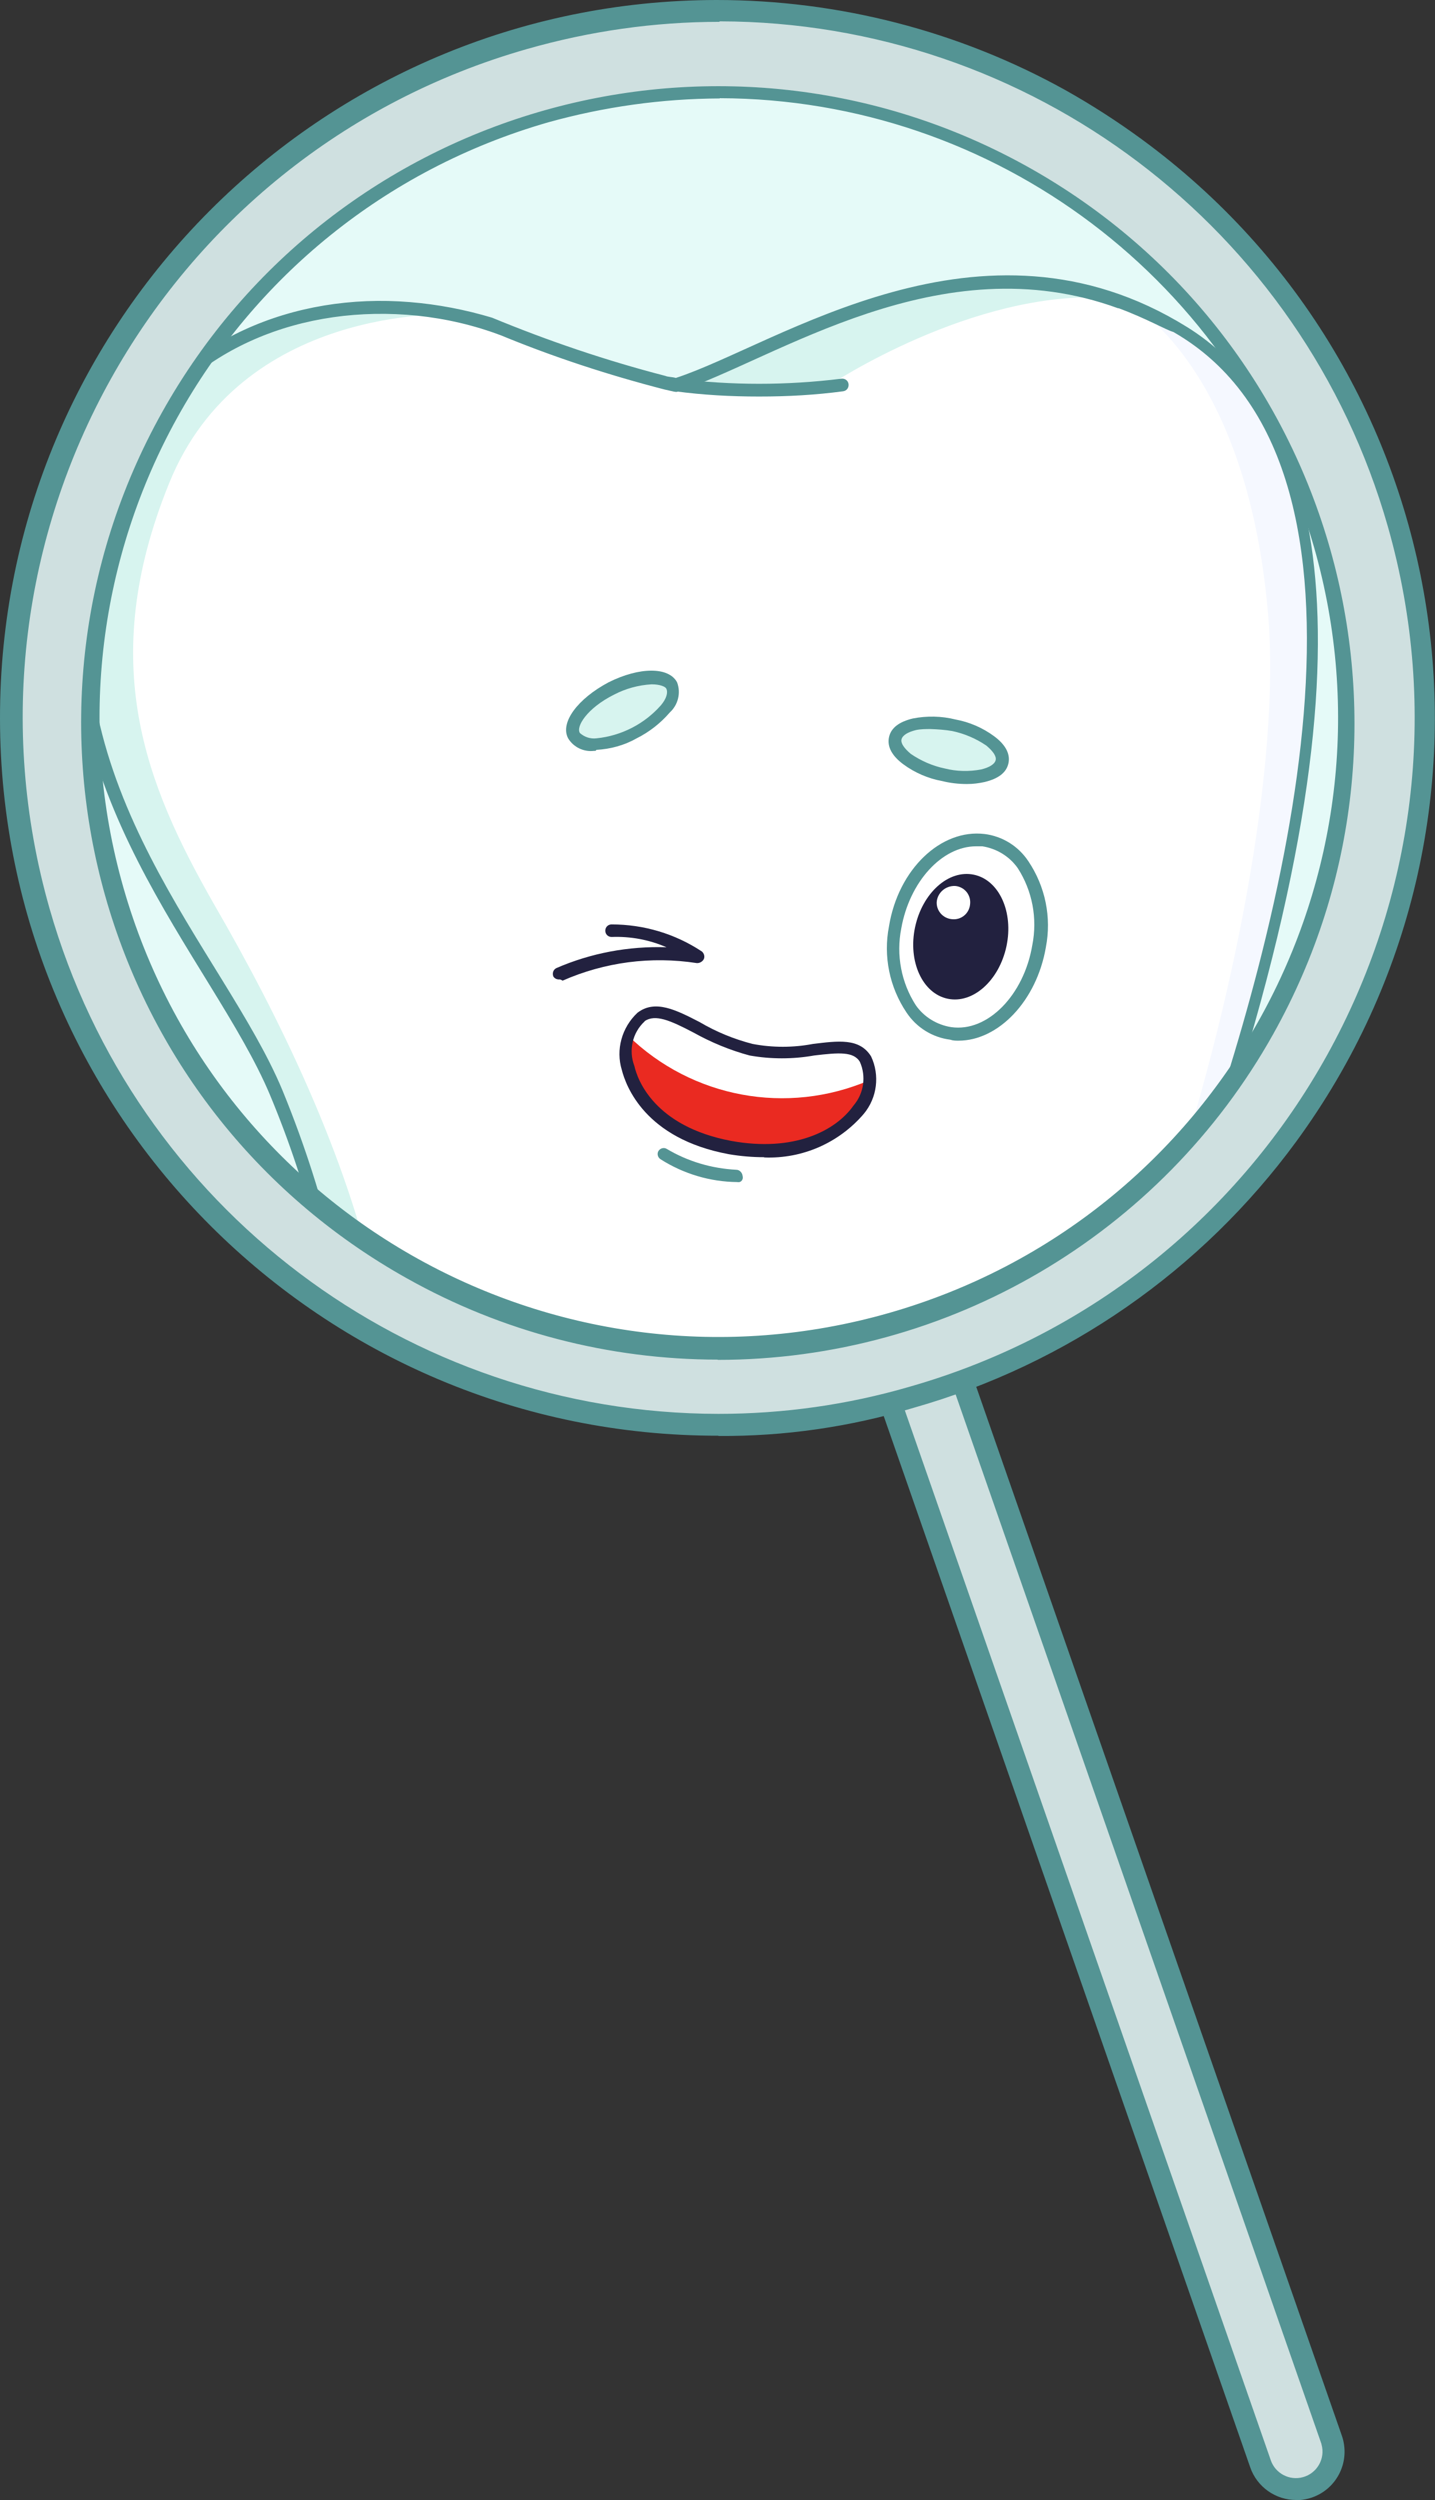 <?xml version="1.0" encoding="UTF-8"?><svg id="Layer_2" xmlns="http://www.w3.org/2000/svg" viewBox="0 0 57.16 99.56"><rect x="0" y="0" width="57.16" height="99.56" fill="#333333" stroke="none"/><defs><style>.cls-1{fill:#fff;}.cls-2{fill:#22213f;}.cls-3{fill:#cfe0e0;}.cls-4{fill:#ea2a21;}.cls-5{fill:#549494;}.cls-6{fill:#f5f8ff;}.cls-7{fill:#e5faf8;}.cls-8{fill:#c7d1ea;}.cls-9{fill:#d7f4ef;}</style></defs><g id="Group_9937"><path id="Path_18094" class="cls-3" d="m50.21,98.12l-18.03-51.71c-.5-1.78-.25-3.39.54-3.6s1.86,1.03,2.36,2.81l17.96,51.51c.32.76-.04,1.64-.8,1.96s-1.64-.04-1.96-.8c-.02-.06-.05-.12-.06-.18"/><path id="Path_18095" class="cls-5" d="m51.63,99.55c-.82,0-1.56-.52-1.83-1.3l-18.03-51.7c-.41-1.15-.39-2.4.07-3.53.16-.31.44-.54.77-.63,1.07-.28,2.32,1.06,2.89,3.12l17.95,51.48c.35,1.01-.18,2.11-1.19,2.46-.04.01-.08.03-.13.04-.16.04-.33.07-.5.07m-18.73-56.33s-.05,0-.07,0c-.1.04-.19.12-.23.22-.33.92-.33,1.92,0,2.84l18.02,51.68h0c.18.52.74.82,1.28.67.56-.15.9-.74.74-1.3,0-.02-.01-.05-.02-.07l-17.96-51.51c-.45-1.61-1.32-2.54-1.77-2.54"/><path id="Path_18096" class="cls-7" d="m47.57,47.36c-3.76,3.8-8.58,6.37-13.82,7.41-.87.17-1.74.29-2.61.37C-3.15,57.7-9.24,7.8,24.82,2.14c24.7-4.43,40.71,28.42,22.76,45.22"/><path id="Path_18097" class="cls-1" d="m48.85,43.64c-1.41,6.7-8.81,9.56-15.06,11.13-.66.12-1.32.25-1.99.33,0-.04-.04-.08-.04-.12-.3.07-.59.17-.87.29l.25-.12c-6.39.61-12.78-1.11-18-4.84-1.24-10.39-11.25-15.35-9.6-28.47.87-6.87,8.15-10.92,14.48-9.35,2.81.66,5.63,2.19,8.4,2.73,1.45.17,2.81-.99,4.18-1.49,4.43-2.11,9.72-3.6,14.48-1.53,12.17,4.1,5.34,26.69,3.77,31.45"/><path id="Path_18098" class="cls-1" d="m35.69,36.73c.45-2.12,2.08-3.58,3.64-3.25s2.48,2.32,2.03,4.44-2.08,3.58-3.64,3.25-2.47-2.32-2.03-4.44"/><path id="Path_18099" class="cls-2" d="m36.45,36.92c.29-1.36,1.33-2.3,2.34-2.09s1.59,1.49,1.3,2.85-1.33,2.3-2.34,2.09-1.59-1.49-1.3-2.85"/><path id="Path_18100" class="cls-1" d="m38.06,35.28c.37.04.63.37.58.74-.04.37-.37.63-.74.58-.34-.04-.59-.32-.59-.66.02-.39.36-.68.74-.66"/><path id="Path_18101" class="cls-5" d="m38.18,41.44c-.11,0-.22,0-.33-.04-.71-.09-1.34-.48-1.74-1.08-.68-1.01-.93-2.24-.7-3.43.37-2.28,2.07-3.89,3.81-3.68.71.09,1.34.48,1.74,1.08.68,1.01.93,2.24.7,3.43-.37,2.15-1.9,3.72-3.48,3.72m.7-7.74c-1.36,0-2.65,1.41-2.98,3.27-.21,1.06,0,2.16.58,3.06.33.47.84.78,1.41.87,1.45.21,2.9-1.28,3.23-3.27.21-1.06,0-2.16-.58-3.06-.33-.47-.84-.78-1.41-.87h-.25Z"/><path id="Path_18102" class="cls-4" d="m29.04,45.7c-3.48-.66-4.47-3.1-4.01-4.47,0-.04.04-.12.04-.17.09-.23.25-.44.45-.58.99-.74,2.36.83,4.39,1.28s3.93-.7,4.55.37c.14.27.2.57.17.87-.12,1.45-2.07,3.31-5.59,2.69"/><path id="Path_18103" class="cls-1" d="m34.62,43.02h0c-3.27,1.4-7.05.7-9.6-1.78l.04-.17c.09-.23.25-.44.45-.58.99-.74,2.36.83,4.39,1.28s3.93-.7,4.55.37c.16.26.22.57.17.87"/><path id="Path_18104" class="cls-2" d="m30.44,46.08c-.47,0-.94-.04-1.41-.12-3.35-.62-4.1-2.73-4.26-3.35-.25-.81,0-1.7.62-2.28.7-.54,1.53-.12,2.48.37.66.39,1.37.68,2.11.87.79.15,1.61.15,2.4,0,.99-.12,1.86-.25,2.32.5.35.75.24,1.64-.29,2.28-.99,1.16-2.45,1.8-3.97,1.74m-4.76-5.42c-.49.45-.65,1.16-.41,1.78.12.54.79,2.4,3.85,2.98,2.52.46,4.18-.41,4.88-1.41.41-.48.51-1.16.25-1.74-.25-.41-.83-.37-1.82-.25-.85.15-1.72.15-2.57,0-.78-.21-1.53-.52-2.23-.91-.95-.5-1.53-.74-1.95-.46"/><path id="Path_18105" class="cls-9" d="m24.37,27.43c1.08-.55,2.15-.6,2.4-.11s-.42,1.33-1.5,1.88-2.16.6-2.4.11.42-1.33,1.5-1.88"/><path id="Path_18106" class="cls-5" d="m23.66,29.9c-.41.05-.82-.15-1.03-.5-.33-.62.37-1.57,1.61-2.23,1.24-.62,2.4-.62,2.73,0,.16.42.04.9-.29,1.2-.37.43-.82.78-1.32,1.03-.49.28-1.05.43-1.61.46,0,.04-.04.04-.08.04m2.28-2.65c-.52.03-1.03.17-1.49.41-1.08.54-1.53,1.28-1.36,1.53.18.16.42.24.66.21.99-.1,1.91-.57,2.57-1.32.21-.25.29-.5.21-.66-.04-.08-.25-.17-.58-.17"/><path id="Path_18107" class="cls-9" d="m35.62,29.4c.12-.54,1.17-.76,2.36-.5s2.05.9,1.93,1.44-1.17.76-2.35.5-2.05-.9-1.93-1.44"/><path id="Path_18108" class="cls-5" d="m38.51,31.22c-.33,0-.67-.04-.99-.12-.55-.1-1.08-.33-1.53-.66-.45-.33-.66-.7-.58-1.08s.41-.62.95-.75c.56-.11,1.14-.1,1.7.04.55.1,1.08.33,1.53.66.45.33.66.7.58,1.08s-.41.62-.95.75c-.23.05-.46.08-.7.08m-1.45-2.19c-.19,0-.39,0-.58.04-.33.08-.54.21-.58.37s.12.37.37.58c.41.28.87.48,1.35.58.47.12.97.13,1.45.04.33-.08.54-.21.58-.37s-.12-.37-.37-.58c-.41-.28-.88-.48-1.36-.58-.29-.05-.58-.07-.87-.08"/><path id="Path_18109" class="cls-9" d="m27.05,15.29c1.99.33,4.01.34,6,.04,0,0,5.71-3.81,11.09-3.47-7.08-2.32-13.61,2.32-17.09,3.43"/><path id="Path_18110" class="cls-8" d="m33.8,54.77h0l-1.36.25c-.21.04-.41.04-.62.08,0-.04-.04-.08-.04-.12-.04,0-.12.04-.17.04s-.08,0-.08.04t-.08.04c-.08.04-.17.04-.21.08h-.04s-.04,0-.08.04c-.04,0-.08.04-.12.04s-.08.04-.12.04l.25-.12c.85-.36,1.77-.5,2.69-.41"/><path id="Path_18111" class="cls-9" d="m18.03,12.52c-.12,0-8.44-.37-11.3,6.74-2.9,7.16-.91,12,1.78,16.72,2.57,4.43,5.34,10.05,6.5,15.56-.62-.37-1.24-.79-1.86-1.2-.52-2.33-1.24-4.62-2.15-6.83-2.32-5.5-9.23-12.08-7.45-21.64.24-1.49.76-2.92,1.53-4.22,2.4-4.06,6.99-5.79,11.58-5.34.46.05.91.11,1.36.21"/><path id="Path_18112" class="cls-6" d="m48.86,43.64c-.21.66-.7,2.11-1.24,3.72-.45.46-.91.87-1.36,1.28,3.02-8.9,4.72-18.37,4.26-24.08-.79-9.6-5.17-12.25-5.38-12.37.7.3,1.37.65,2.03,1.03,9.48,5.88,3.06,26.02,1.7,30.41"/><path id="Path_18113" class="cls-5" d="m12.98,50.55c-.05-.04-.08-.1-.08-.17-.51-2.32-1.23-4.59-2.15-6.79-2.28-5.42-9.27-12.16-7.49-21.76.27-1.51.81-2.97,1.57-4.3,2.36-4.01,6.87-5.88,11.5-5.5,1.11.09,2.2.3,3.27.62,2.25.93,4.55,1.71,6.91,2.32.08.04.29.04.41.08,4.05-1.32,12.16-7.12,20.36-2.03,4.34,2.69,8.23,10.18,1.86,30.54l-.12.46-.25-.04.25.08c-.41,1.28-.74,2.23-1.16,3.39,0,.03-.02.06-.04.08-4.28,4.32-9.89,7.06-15.93,7.78-.08,0-.17,0-.21-.08-.12.02-.23.06-.33.12v-.04s-.04,0-.04.04c-.08.02-.17.05-.25.08-.1.05-.21.03-.29-.04-6.32.56-12.63-1.15-17.79-4.84M44.55,12.28c-7.12-2.61-13.65,2.03-17.54,3.31-.08.04-.17,0-.54-.08-2.21-.57-4.39-1.28-6.5-2.15-1.08-.41-2.21-.67-3.35-.79-4.51-.46-9.02,1.24-11.34,5.21-.73,1.28-1.24,2.68-1.49,4.14-1.74,9.47,5.13,15.93,7.45,21.47.9,2.19,1.62,4.44,2.15,6.74,5.16,3.65,11.46,5.33,17.75,4.72h.04c.19-.07.38-.13.58-.17.09-.04.2,0,.25.08,5.84-.74,11.27-3.41,15.43-7.57,3.6-10.1,8.61-28.63-.7-33.97-.29-.08-1.08-.54-2.19-.95"/><path id="Path_18114" class="cls-5" d="m30.24,15.79c-1.12,0-2.24-.06-3.35-.21-.12-.04-.25-.17-.21-.29s.17-.25.29-.21c2.17.27,4.37.27,6.54,0,.14-.02.27.07.29.21s-.07.27-.21.29h0c-1.11.15-2.23.21-3.35.21"/><path id="Path_18115" class="cls-2" d="m22.25,39c-.09,0-.17-.05-.21-.12-.05-.13,0-.27.12-.33,1.38-.6,2.88-.88,4.39-.83-.69-.3-1.44-.44-2.19-.41-.14,0-.25-.11-.25-.25s.11-.25.25-.25c1.28,0,2.53.37,3.6,1.08.08.07.12.19.08.29-.05.11-.17.18-.29.17-1.81-.28-3.66-.04-5.34.7-.12-.08-.17-.04-.17-.04"/><path id="Path_18116" class="cls-5" d="m29.37,47.07c-1.09-.01-2.15-.33-3.06-.91-.11-.07-.15-.22-.08-.33s.22-.15.33-.08h0c.84.5,1.79.78,2.77.83.13,0,.24.12.25.25.03.1-.02.21-.12.24-.03,0-.06.01-.09,0"/><path id="Path_18119" class="cls-3" d="m20.89,1.52C5.93,5.78-2.74,21.36,1.53,36.31c4.26,14.96,19.84,23.62,34.8,19.36,14.95-4.26,23.62-19.84,19.36-34.79C51.41,5.93,35.84-2.73,20.89,1.52m14.65,51.18c-13.33,3.8-27.23-3.92-31.03-17.25S8.42,8.22,21.76,4.41c13.33-3.8,27.23,3.92,31.03,17.25,3.8,13.33-3.92,27.22-17.25,31.03"/><path id="Path_18120" class="cls-5" d="m28.62,57.17C12.84,57.19.02,44.41,0,28.62-.02,12.84,12.76.02,28.54,0c4.86,0,9.65,1.23,13.9,3.59,1.05.59,2.06,1.24,3.03,1.95,12.73,9.32,15.48,27.19,6.16,39.92-3.76,5.13-9.12,8.86-15.24,10.6-2.52.76-5.14,1.14-7.78,1.12m.04-56.31c-2.59,0-5.16.37-7.65,1.08C6.29,6.14-2.23,21.48,1.98,36.2c3.4,11.89,14.27,20.09,26.64,20.1,2.58,0,5.14-.36,7.61-1.08,14.72-4.2,23.25-19.54,19.05-34.26C51.89,9.07,41.03.87,28.67.85m-.08,53.29c-4.33,0-8.59-1.11-12.37-3.23C3.99,44.08-.37,28.63,6.46,16.41,13.3,4.19,28.75-.17,40.97,6.66c12.22,6.84,16.59,22.28,9.75,34.51-4.48,8.01-12.95,12.98-22.13,12.98m.08-50.23c-2.31.01-4.6.33-6.83.95C8.75,8.63,1.18,22.27,4.92,35.36c3.75,13.09,17.4,20.67,30.5,16.92s20.67-17.4,16.92-30.5h0c-3.04-10.56-12.68-17.84-23.67-17.87"/></g></svg>